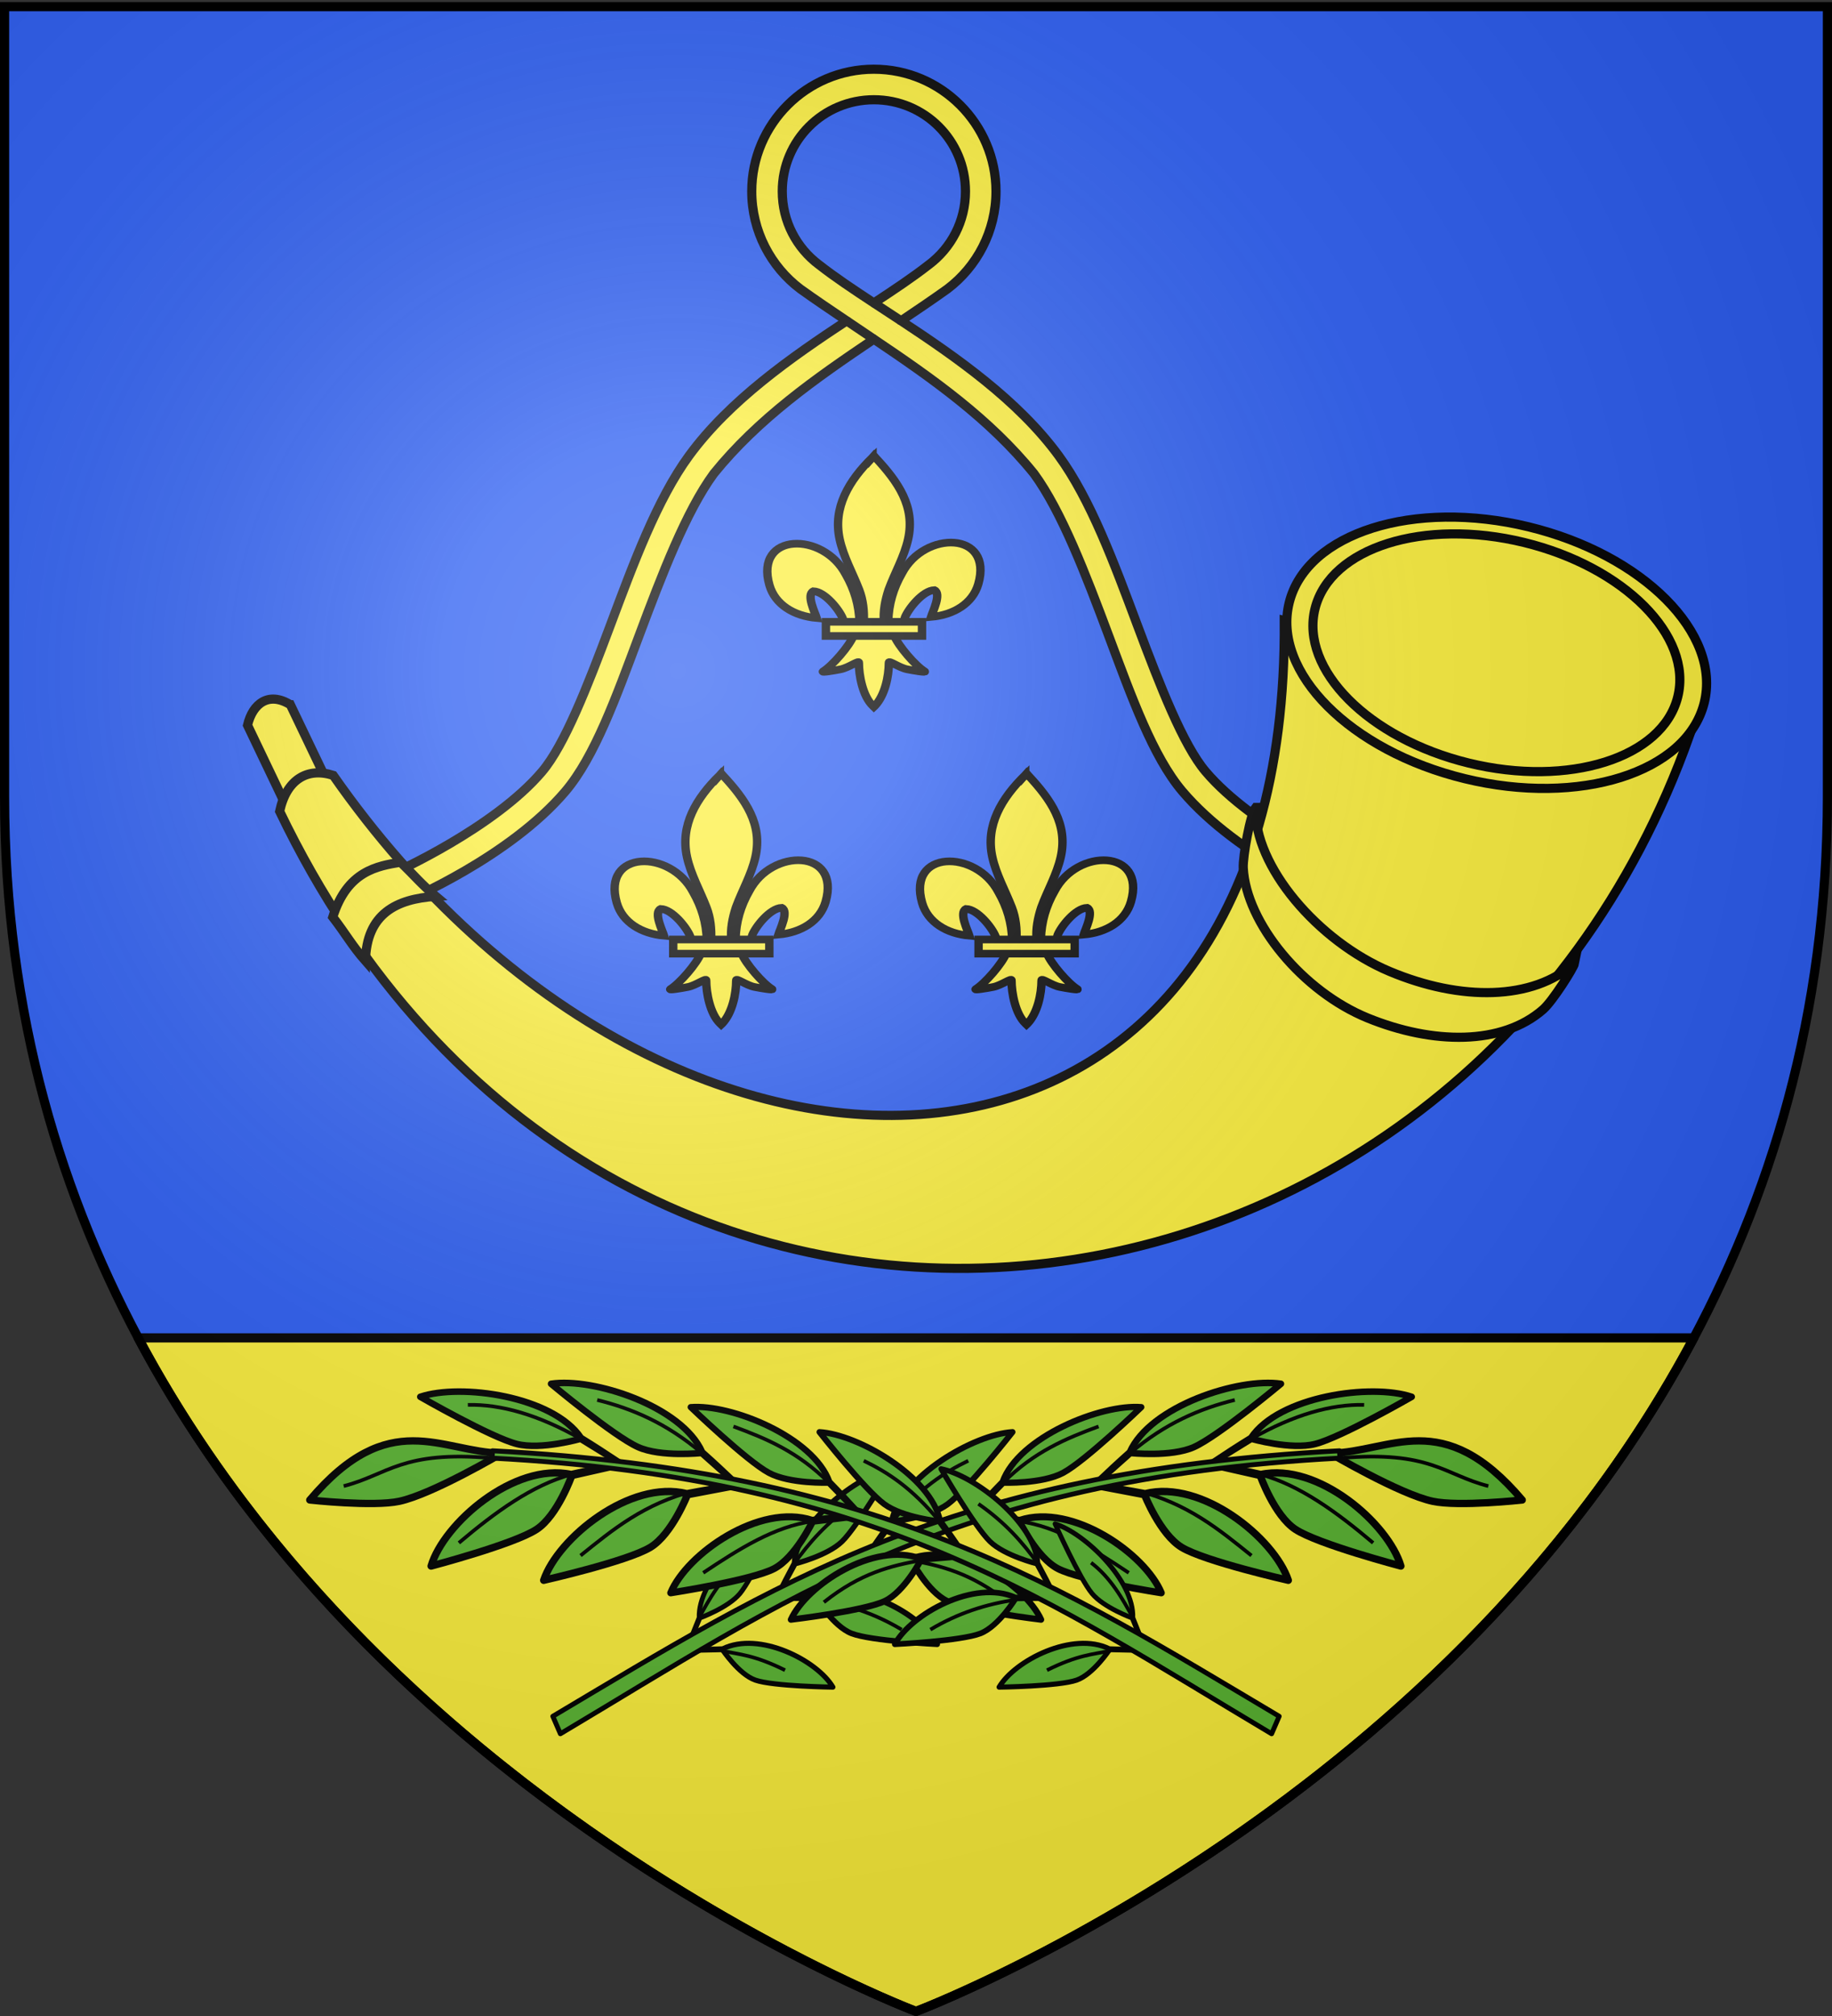 <svg xmlns="http://www.w3.org/2000/svg" xmlns:xlink="http://www.w3.org/1999/xlink" width="600" height="660" version="1.0"><rect width="100%" height="100%" fill="#333333" stroke="none"/><defs><radialGradient xlink:href="#a" id="o" cx="221.445" cy="226.331" r="300" fx="221.445" fy="226.331" gradientTransform="matrix(1.353 0 0 1.349 -77.63 -85.747)" gradientUnits="userSpaceOnUse"/><linearGradient id="a"><stop offset="0" style="stop-color:white;stop-opacity:.314"/><stop offset=".19" style="stop-color:white;stop-opacity:.251"/><stop offset=".6" style="stop-color:#6b6b6b;stop-opacity:.125"/><stop offset="1" style="stop-color:black;stop-opacity:.125"/></linearGradient></defs><g style="display:inline"><path d="M300 658.5s298.5-112.32 298.5-397.772V2.176H1.5v258.552C1.5 546.18 300 658.5 300 658.5z" style="fill:#2b5df2;fill-opacity:1;fill-rule:evenodd;stroke:none;stroke-width:1px;stroke-linecap:butt;stroke-linejoin:miter;stroke-opacity:1"/><path d="M45.25 438C128.176 593.854 300 658.5 300 658.5S471.824 593.854 554.75 438H45.25z" style="opacity:1;fill:#fcef3c;fill-opacity:1;stroke:#000;stroke-width:3;stroke-linejoin:round;stroke-miterlimit:4;stroke-dasharray:none;stroke-opacity:1"/></g><path d="M286.204 22.656c-22.026 0-40 17.975-40 40 0 13.007 6.243 24.638 15.906 31.938 4.98 3.564 10.076 7 15.188 10.437-18.077 11.909-38.33 26.033-51.594 44.125-10.517 14.346-18.295 35.482-25.813 55.563-7.518 20.08-14.985 39.189-22.343 47.875-15.682 18.512-48.344 33.094-48.344 33.094l3.969 9.156s33.692-14.17 52-35.781c9.636-11.377 16.576-30.767 24.093-50.844 7.517-20.077 15.42-40.77 24.5-53.156 14.556-17.994 33.372-31.21 52.438-44.032 19.066 12.822 37.882 26.038 52.437 44.031 9.08 12.387 16.983 33.08 24.5 53.157 7.517 20.077 14.457 39.467 24.094 50.844 18.308 21.612 52 35.78 52 35.78l3.969-9.156s-32.662-14.58-48.344-33.093c-7.358-8.686-14.826-27.795-22.344-47.875-7.518-20.081-15.296-41.217-25.812-55.563-13.264-18.092-33.518-32.216-51.594-44.125 5.111-3.437 10.208-6.873 15.188-10.437 9.662-7.3 15.906-18.931 15.906-31.938 0-22.025-17.975-40-40-40zm0 10c16.614 0 30 13.386 30 30 0 9.846-4.706 18.522-12 24l-.094.063c-4.995 3.921-11.164 8.043-17.906 12.469-6.743-4.426-12.911-8.548-17.906-12.47l-.094-.062c-7.294-5.478-12-14.154-12-24 0-16.614 13.385-30 30-30z" style="opacity:1;fill:#fcef3c;fill-opacity:1;stroke:#000;stroke-width:3;stroke-linecap:butt;stroke-linejoin:round;stroke-miterlimit:4;stroke-dasharray:none;stroke-opacity:1"/><path d="m277.298 105.031 8.906 6M286.204 99.188l8.906 5.843" style="opacity:1;fill:none;fill-opacity:1;stroke:#000;stroke-width:3;stroke-linecap:butt;stroke-linejoin:round;stroke-miterlimit:4;stroke-dasharray:none;stroke-opacity:1"/><path d="m98.904 210.72 12.033 25.124-13.554 7.766-12.519-26.19c1.7-7.202 7.003-11.073 14.04-6.7z" style="fill:#fcef3c;fill-opacity:1;fill-rule:evenodd;stroke:#000;stroke-width:3;stroke-linejoin:miter;stroke-miterlimit:4;stroke-dasharray:none;stroke-opacity:1" transform="translate(-3.796 20)"/><path d="M424.393 183.211c1.862 202.244-199.896 210.378-311.456 50.633-8.393-2.687-15.275 1.231-17.554 11.766 106.483 221.652 388.018 183.387 461.794-24.94L424.393 183.21z" style="fill:#fcef3c;fill-opacity:1;fill-rule:evenodd;stroke:#000;stroke-width:3;stroke-linecap:butt;stroke-linejoin:miter;stroke-miterlimit:4;stroke-dasharray:none;stroke-opacity:1" transform="translate(-3.796 20)"/><path d="M426.046 177.221c-5.755 22.77 20.003 48.609 57.53 57.71 37.526 9.101 72.606-1.983 78.347-24.756 5.756-22.769-20.003-48.608-57.53-57.71-37.526-9.1-72.606 1.984-78.347 24.756z" style="fill:#fcef3c;fill-opacity:1;fill-rule:evenodd;stroke:#000;stroke-width:3;stroke-linejoin:miter;stroke-miterlimit:4;stroke-dasharray:none;stroke-opacity:1" transform="translate(-3.796 20)"/><path d="M434.488 179.21c-5.01 19.94 17.523 42.596 50.326 50.6 32.804 8.003 63.452-1.677 68.45-21.62 5.01-19.939-17.523-42.594-50.326-50.598-32.803-8.004-63.451 1.676-68.45 21.619z" style="fill:#fcef3c;fill-opacity:1;fill-rule:evenodd;stroke:#000;stroke-width:3;stroke-linejoin:miter;stroke-miterlimit:4;stroke-dasharray:none;stroke-opacity:1" transform="translate(-3.796 20)"/><path d="M134.993 262.264c4.457 4.325 6.962 7.379 11.53 11.184-12.913.822-22.727 5.72-23.034 21.154-4.318-4.897-6.561-9.013-10.705-14.371 4.747-15.166 14.625-16.688 22.209-17.967zM415.037 244.345c-.75 19.04 20.413 43.85 43.909 53.698 23.24 9.74 46.831 9.532 60.542-2.712-.292 1.522-7.185 12.406-10.282 15.123-13.5 11.845-36.16 11.501-57.481 2.82-21.19-8.628-39.812-31.044-40.749-49.126-.191-3.696 2.354-17.777 4.06-19.803z" style="fill:#fcef3c;fill-opacity:1;fill-rule:evenodd;stroke:#000;stroke-width:3;stroke-linecap:butt;stroke-linejoin:miter;stroke-miterlimit:4;stroke-dasharray:none;stroke-opacity:1;display:inline" transform="translate(-3.796 20)"/><g id="b" style="stroke:#000;stroke-width:2.5;stroke-miterlimit:4;stroke-dasharray:none;stroke-opacity:1;display:inline"><path d="M1045.79 302.714c.129-5.576 1.508-10.758 4.077-15.67 6.724-14.146 27.263-13.808 22.735 3.493-1.668 6.376-7.336 10.123-14.069 10.766.487-1.68 3.16-7.619 1.002-8.78-3.45.13-7.735 6.093-8.766 8.936-.148.409-.107.88-.273 1.282" style="fill:#fcef3c;fill-opacity:1;fill-rule:evenodd;stroke:#000;stroke-width:2.5;stroke-linecap:butt;stroke-linejoin:miter;stroke-miterlimit:4;stroke-dasharray:none;stroke-opacity:1;display:inline" transform="matrix(1.1 0 0 1 -859.462 -99.332)"/><path d="M1037.237 303.083c-.128-5.576-1.507-10.759-4.076-15.67-6.724-14.147-27.263-13.809-22.735 3.493 1.668 6.376 7.336 10.123 14.069 10.765-.486-1.68-3.16-7.618-1.002-8.78 3.45.13 7.735 6.093 8.766 8.937.149.408.107.88.273 1.282" style="fill:#fcef3c;fill-opacity:1;fill-rule:evenodd;stroke:#000;stroke-width:2.5;stroke-linecap:butt;stroke-linejoin:miter;stroke-miterlimit:4;stroke-dasharray:none;stroke-opacity:1" transform="matrix(1.1 0 0 1 -859.462 -99.332)"/><path d="M1041.117 249.06c-7.085 7.637-11.841 16.467-9.79 26.823 1.13 5.714 3.873 11.005 5.807 16.51 1.21 3.453 1.519 7.06 1.375 10.69h6.01c-.287-3.657.343-7.2 1.376-10.69 1.843-5.54 4.646-10.792 5.808-16.51 2.171-10.69-2.926-18.752-9.76-26.79l-.417-.532-.41.5z" style="fill:#fcef3c;fill-opacity:1;fill-rule:nonzero;stroke:#000;stroke-width:2.5;stroke-linecap:butt;stroke-linejoin:miter;stroke-miterlimit:4;stroke-dasharray:none;stroke-opacity:1" transform="matrix(1.1 0 0 1 -859.462 -99.332)"/><path d="M1035.511 307.315c-1.256 3.522-6.38 9.972-9.101 11.81-.706.477 3.374-.274 5.2-.675 2.396-.525 5.51-3.078 5.437-2.177-.007 4.126 1.153 11.01 4.177 14.172l.286.305.296-.305c3.022-3.525 4.161-9.723 4.176-14.172-.073-.9 3.041 1.652 5.437 2.177 1.826.4 5.906 1.152 5.2.675-2.721-1.838-7.842-8.288-9.098-11.81h-12.01z" style="fill:#fcef3c;fill-opacity:1;fill-rule:evenodd;stroke:#000;stroke-width:2.5;stroke-linecap:butt;stroke-linejoin:miter;stroke-miterlimit:4;stroke-dasharray:none;stroke-opacity:1" transform="matrix(1.1 0 0 1 -859.462 -99.332)"/><path d="M1027.232 302.904h28.61v4.635h-28.61z" style="fill:#fcef3c;fill-opacity:1;stroke:#000;stroke-width:2.5;stroke-miterlimit:4;stroke-dasharray:none;stroke-opacity:1" transform="matrix(1.1 0 0 1 -859.462 -99.332)"/></g><use xlink:href="#b" id="c" width="600" height="660" x="0" y="0" transform="translate(-50 104)"/><use xlink:href="#c" width="600" height="660" transform="translate(100)"/><g id="n" style="display:inline" transform="matrix(.8 0 0 .8 610.779 94.007)"><path d="M-218.94 477.197s28.385 16.738 41.982 19.662c10.755 2.312 36.667-.532 36.667-.532-32.652-38.557-53.797-19.576-78.648-19.13z" style="opacity:1;fill:#5ab532;fill-opacity:1;stroke:#000;stroke-width:3;stroke-linecap:butt;stroke-linejoin:round;stroke-miterlimit:4;stroke-dasharray:none;stroke-opacity:1"/><path id="d" d="M-268.021 481.68c8.796 1.656 13.943 2.679 20.689 4.212 23.398-5.068 52.223 20.052 57.367 37.47 0 0-33.919-8.92-43.193-15.021-8.666-5.702-14.411-22.035-14.411-22.035l-20.452-4.627z" style="opacity:1;fill:#5ab532;fill-opacity:1;stroke:#000;stroke-width:3;stroke-linecap:butt;stroke-linejoin:round;stroke-miterlimit:4;stroke-dasharray:none;stroke-opacity:1"/><use xlink:href="#d" id="e" width="600" height="660" x="0" y="0" transform="rotate(-2 -46.044 1846.436)"/><use xlink:href="#e" id="f" width="600" height="660" x="0" y="0" transform="rotate(-4 196.369 1432.038) scale(.95)"/><use xlink:href="#f" id="g" width="600" height="660" x="0" y="0" transform="rotate(-2 1515.075 2732.167) scale(.902)"/><use xlink:href="#g" id="h" width="600" height="660" x="0" y="0" transform="rotate(-4 567.317 1605.656) scale(.902)"/><use xlink:href="#h" width="600" height="660" transform="rotate(-2 1679.39 2826.358) scale(.902)"/><path d="M-214.94 479.197c37.016-3.243 42.55 6.769 60.767 11.44M-247.333 485.892c15.997 4.373 31.107 15.39 46.006 27.99M-297.902 492.542c20.697 5.194 33.604 15.951 46.762 26.53M-346.154 505.046c15.633 2.098 30.24 11.382 44.786 21.082M-390.734 520.968c12.352 2.24 24.898 5.172 39.969 17.198M-429.604 537.113c12.275 1.727 24.084 5.555 35.253 12.261M-468.089 557.991c7.502 1.614 13.31 1.703 26 7.987" style="opacity:1;fill:none;fill-opacity:1;stroke:#000;stroke-width:1.5;stroke-linecap:butt;stroke-linejoin:round;stroke-miterlimit:4;stroke-dasharray:none;stroke-opacity:1"/><path id="i" d="M-268.021 481.68c6.995-4.64 11.129-7.33 16.692-10.756 11.442-17.121 49.26-22.4 65.791-16.82 0 0-28.889 16.618-39.558 19.315-9.97 2.52-26.074-2.139-26.074-2.139l-16.851 10.4z" style="opacity:1;fill:#5ab532;fill-opacity:1;stroke:#000;stroke-width:2.683;stroke-linecap:butt;stroke-linejoin:round;stroke-miterlimit:4;stroke-dasharray:none;stroke-opacity:1"/><use xlink:href="#i" id="j" width="600" height="660" x="0" y="0" transform="rotate(-10 -242.743 757.399)"/><use xlink:href="#j" id="k" width="600" height="660" x="0" y="0" transform="rotate(-4 196.369 1432.038) scale(.95)"/><use xlink:href="#k" id="l" width="600" height="660" x="0" y="0" transform="rotate(-8 -78.47 934.778) scale(.95)"/><use xlink:href="#l" id="m" width="600" height="660" x="0" y="0" transform="rotate(-8 79.406 1053.589) scale(.902)"/><use xlink:href="#m" width="600" height="660" transform="rotate(-6 264.161 1289.223) scale(.902)"/><path d="M-477.54 545.024c4.623-8.556 9.434-16.97 17.383-23.031M-438.434 522.517c6.154-8.74 13.62-17.121 24.413-24.595M-398.066 505.082c11.084-13.565 21.16-20.068 30.983-24.812M-352.793 489.247c12.754-12.773 25.897-18.149 39.068-23.019M-300.726 477.09c14.498-12.338 28.688-18.207 42.765-21.693M-251.17 471.28c17.352-9.863 32.625-14.181 46.165-13.878" style="opacity:1;fill:none;fill-opacity:1;stroke:#000;stroke-width:1.5;stroke-linecap:butt;stroke-linejoin:round;stroke-miterlimit:4;stroke-dasharray:none;stroke-opacity:1"/><path d="M-215.094 476.188c-160.56 8.447-231.534 54.852-322.062 108.656l3.093 7.156c90.828-53.982 159.72-104.417 319.124-112.803l-.155-3.01z" style="opacity:1;fill:#5ab532;fill-opacity:1;stroke:#000;stroke-width:2;stroke-linecap:butt;stroke-linejoin:round;stroke-miterlimit:4;stroke-dasharray:none;stroke-opacity:1"/></g><use xlink:href="#n" width="600" height="660" transform="matrix(-1 0 0 1 600 0)"/><path d="M300 658.5s298.5-112.32 298.5-397.772V2.176H1.5v258.552C1.5 546.18 300 658.5 300 658.5z" style="opacity:1;fill:url(#o);fill-opacity:1;fill-rule:evenodd;stroke:none;stroke-width:1px;stroke-linecap:butt;stroke-linejoin:miter;stroke-opacity:1"/><path d="M300 658.5S1.5 546.18 1.5 260.728V2.176h597v258.552C598.5 546.18 300 658.5 300 658.5z" style="opacity:1;fill:none;fill-opacity:1;fill-rule:evenodd;stroke:#000;stroke-width:3;stroke-linecap:butt;stroke-linejoin:miter;stroke-miterlimit:4;stroke-dasharray:none;stroke-opacity:1"/></svg>